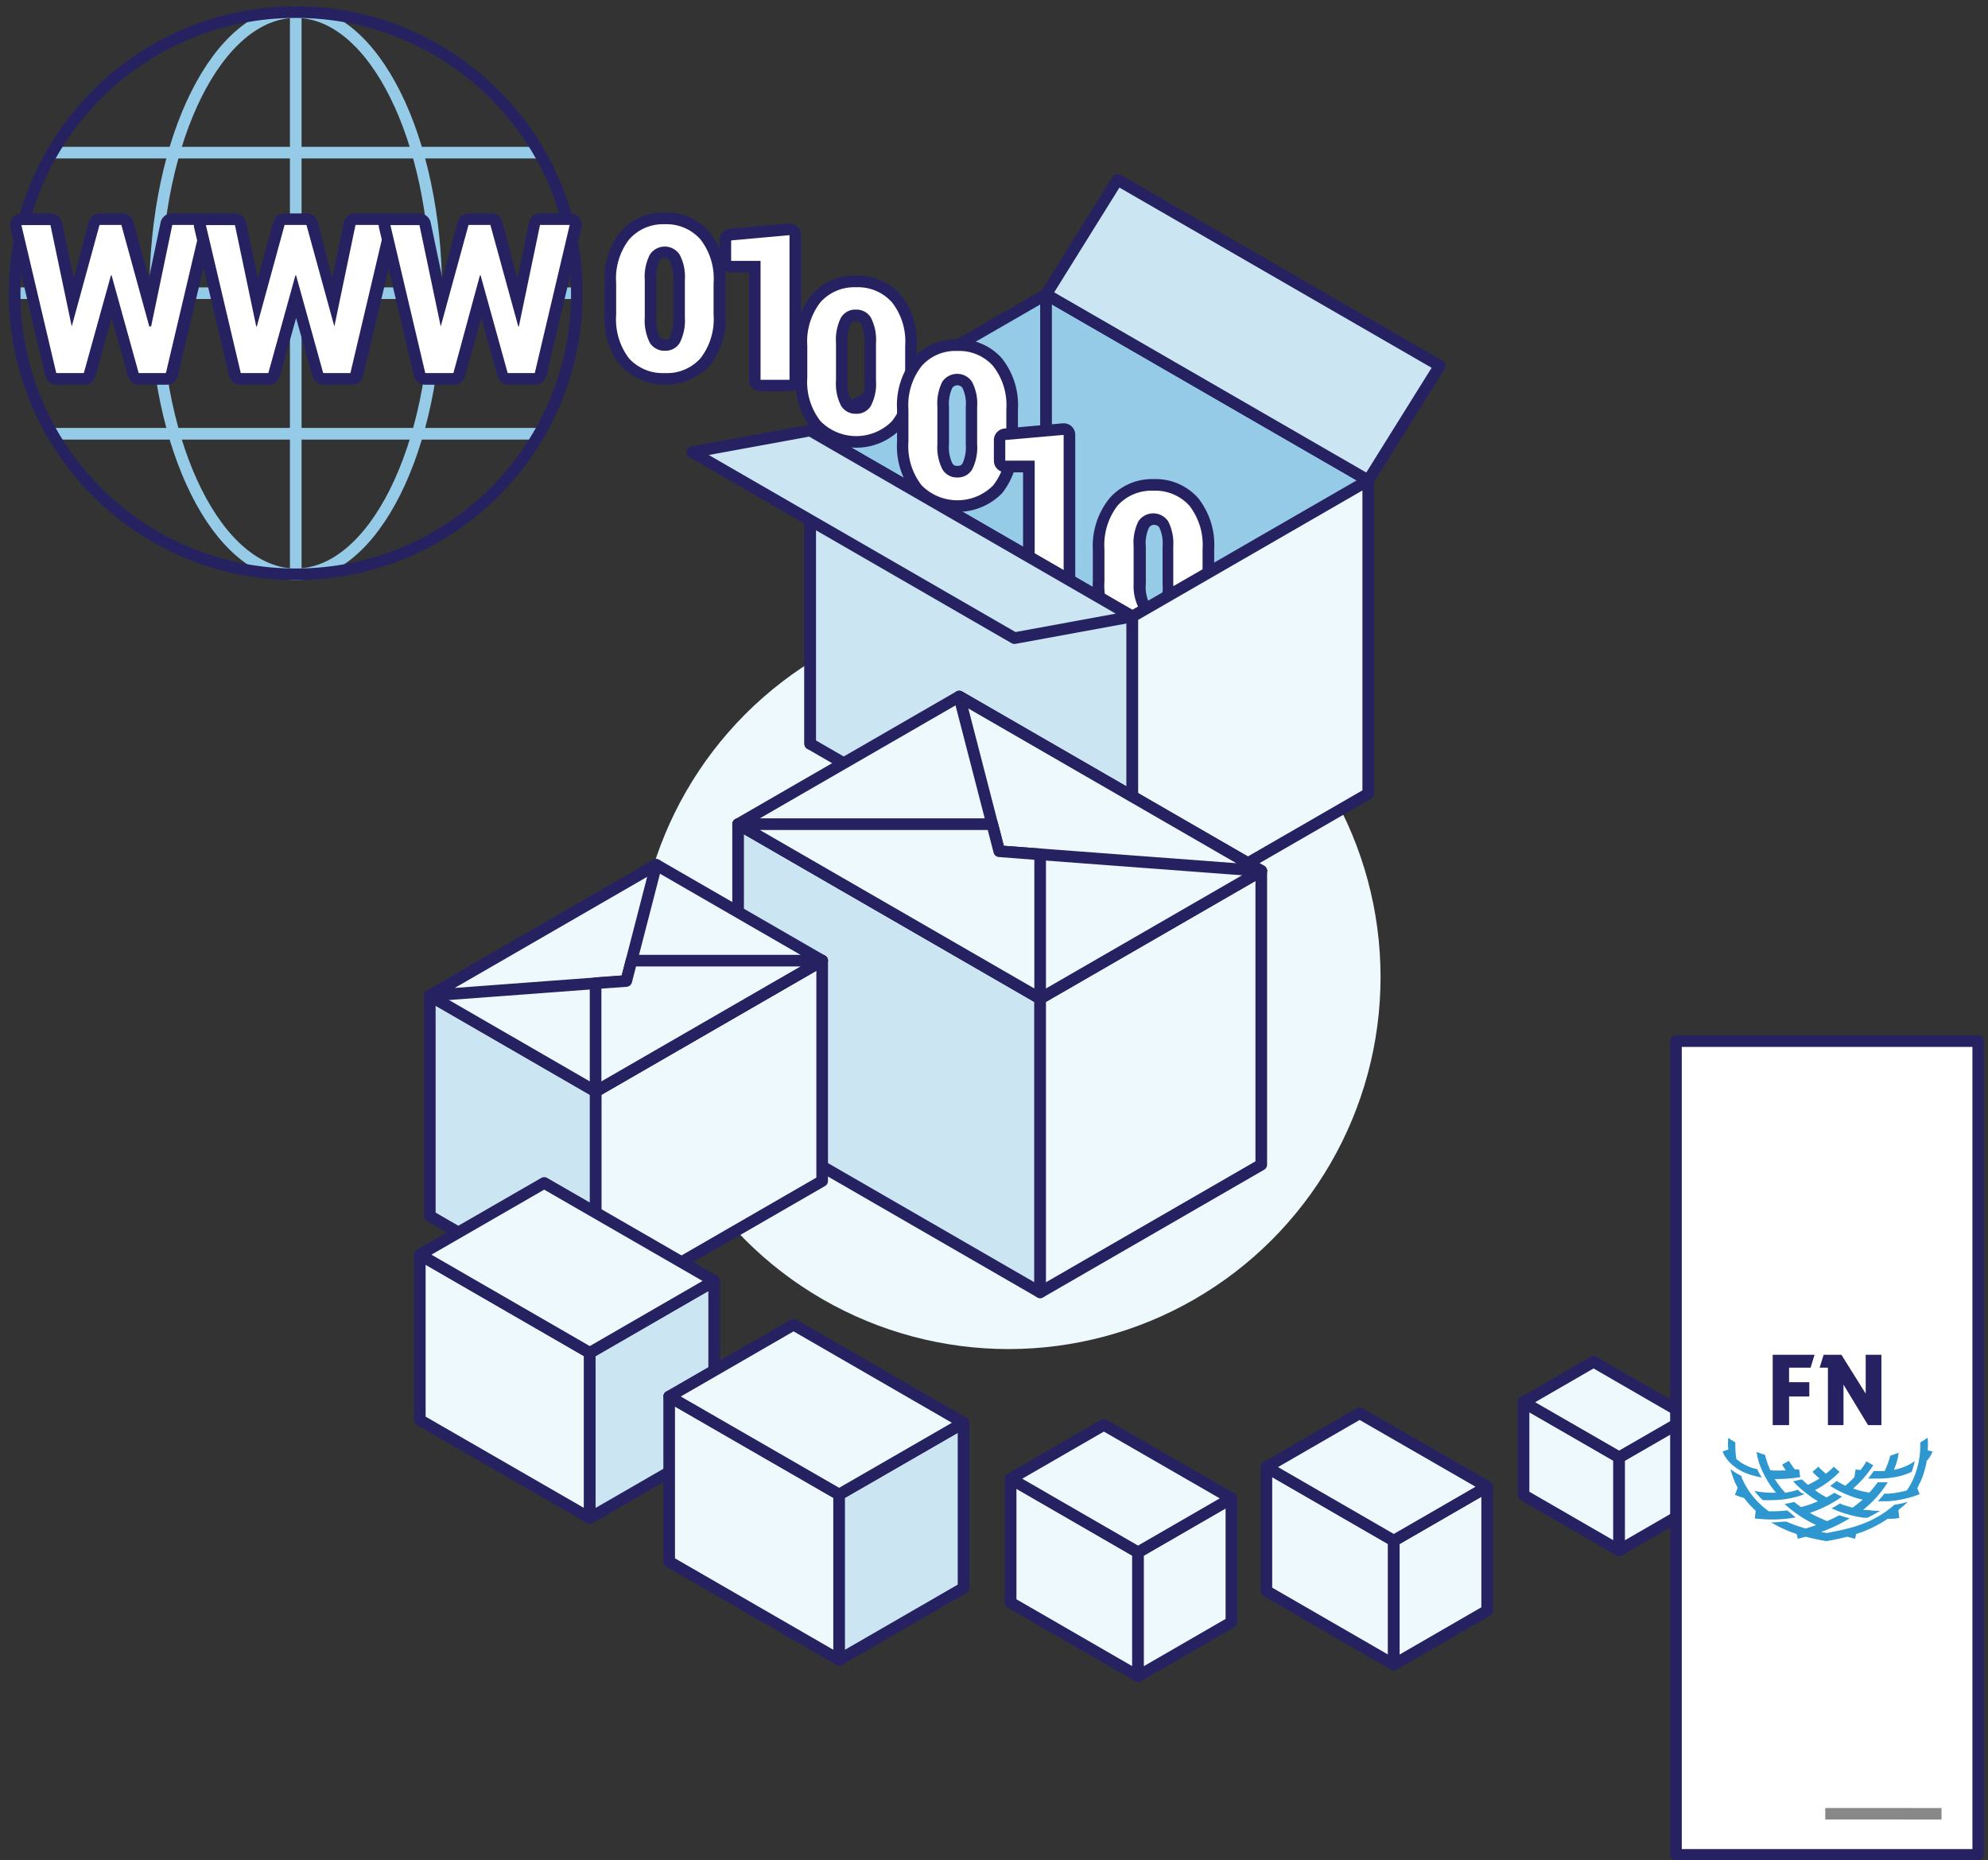 <svg xmlns="http://www.w3.org/2000/svg" viewBox="0 0 171 160">
  <rect x="0" y="0" width="171" height="160" fill="#333333" stroke="none"/>
  <defs>
    <style>
      .cls-1, .cls-2 {
        fill: none;
      }

      .cls-1 {
        stroke: #96cbe7;
      }

      .cls-1, .cls-10, .cls-2, .cls-6, .cls-7, .cls-8, .cls-9 {
        stroke-linejoin: round;
      }

      .cls-10, .cls-2, .cls-6, .cls-7, .cls-8, .cls-9 {
        stroke: #262261;
      }

      .cls-3, .cls-8, .cls-9 {
        fill: #eef9fe;
      }

      .cls-10, .cls-4 {
        fill: #fff;
      }

      .cls-5 {
        fill: #262261;
      }

      .cls-6 {
        fill: #96cbe7;
      }

      .cls-7 {
        fill: #cbe5f3;
      }

      .cls-9 {
        stroke-linecap: round;
      }

      .cls-11 {
        fill: #888;
      }

      .cls-12 {
        fill: #2e97d0;
      }
    </style>
  </defs>
  <g id="_1A" data-name="1A">
    <g>
      <g>
        <ellipse class="cls-1" cx="25.44" cy="25.22" rx="12.09" ry="24.18"/>
        <line class="cls-1" x1="1.25" y1="25.22" x2="49.62" y2="25.22"/>
        <line class="cls-1" x1="4.49" y1="13.13" x2="46.38" y2="13.13"/>
        <line class="cls-1" x1="4.33" y1="37.31" x2="46.32" y2="37.31"/>
        <line class="cls-1" x1="25.44" y1="1.04" x2="25.44" y2="49.4"/>
        <circle class="cls-2" cx="25.44" cy="25.22" r="24.18"/>
      </g>
      <circle class="cls-3" cx="86.75" cy="84.04" r="32"/>
      <g>
        <path class="cls-4" d="M57.19,32.59a4.41,4.41,0,0,1-3.46-1.44,6,6,0,0,1-1.26-4.08V24.33a6,6,0,0,1,1.25-4.08,4.81,4.81,0,0,1,6.9,0,6,6,0,0,1,1.26,4.08v2.74a6,6,0,0,1-1.25,4.08A4.38,4.38,0,0,1,57.19,32.59Zm0-10.88a.92.92,0,0,0-.86.46,3.61,3.61,0,0,0-.36,1.9V27.3a3.71,3.71,0,0,0,.36,1.92,1,1,0,0,0,.88.45.92.92,0,0,0,.85-.45,3.71,3.71,0,0,0,.36-1.92V24.07a3.53,3.53,0,0,0-.37-1.9A.94.94,0,0,0,57.17,21.71Z"/>
        <path class="cls-5" d="M57.17,19.29a3.89,3.89,0,0,1,3.07,1.29,5.48,5.48,0,0,1,1.14,3.75v2.74a5.49,5.49,0,0,1-1.13,3.75,3.87,3.87,0,0,1-3.06,1.27,3.93,3.93,0,0,1-3.09-1.27A5.55,5.55,0,0,1,53,27.07V24.33a5.48,5.48,0,0,1,1.13-3.75,3.87,3.87,0,0,1,3.07-1.29m0,10.88a1.42,1.42,0,0,0,1.27-.68,4.23,4.23,0,0,0,.44-2.19V24.07a4.06,4.06,0,0,0-.45-2.17,1.53,1.53,0,0,0-2.56,0,4.14,4.14,0,0,0-.44,2.17V27.3a4.23,4.23,0,0,0,.44,2.19,1.47,1.47,0,0,0,1.3.68m0-11.88a4.85,4.85,0,0,0-3.82,1.63A6.46,6.46,0,0,0,52,24.33v2.74a6.46,6.46,0,0,0,1.39,4.41,5.34,5.34,0,0,0,7.64,0,6.46,6.46,0,0,0,1.38-4.41V24.33A6.45,6.45,0,0,0,61,19.91a4.89,4.89,0,0,0-3.82-1.62Zm0,10.88a.46.46,0,0,1-.46-.23,3.19,3.19,0,0,1-.28-1.64V24.07a3.2,3.2,0,0,1,.28-1.63.43.43,0,0,1,.44-.23.44.44,0,0,1,.44.24,3,3,0,0,1,.29,1.62V27.3A3.28,3.28,0,0,1,57.62,29a.44.44,0,0,1-.43.22Z"/>
      </g>
      <g>
        <polygon class="cls-6" points="89.98 52.27 69.69 63.98 69.69 37.03 89.98 25.32 89.98 52.27"/>
        <polygon class="cls-6" points="89.98 52.27 117.69 68.27 117.69 41.32 89.98 25.32 89.98 52.27"/>
        <polygon class="cls-7" points="96.12 15.46 89.98 25.32 117.69 41.32 123.84 31.46 96.12 15.46"/>
        <g>
          <path class="cls-4" d="M65.42,33.17a.5.5,0,0,1-.5-.5V22.94h-2a.5.5,0,0,1-.5-.5V20.68a.49.49,0,0,1,.45-.5l5.07-.45a.51.51,0,0,1,.34.13.52.52,0,0,1,.16.37V32.67a.5.5,0,0,1-.5.5Z"/>
          <path class="cls-5" d="M67.91,20.23V32.67H65.42V22.44H62.89V20.68l5-.45m0-1h-.09l-5,.44a1,1,0,0,0-.91,1v1.76a1,1,0,0,0,1,1h1.53v9.23a1,1,0,0,0,1,1h2.49a1,1,0,0,0,1-1V20.23a1,1,0,0,0-.32-.73,1,1,0,0,0-.68-.27Z"/>
        </g>
        <g>
          <path class="cls-4" d="M73.66,38a4.42,4.42,0,0,1-3.46-1.44,6,6,0,0,1-1.26-4.08V29.74a6,6,0,0,1,1.26-4.07,4.79,4.79,0,0,1,6.89,0,6,6,0,0,1,1.27,4.07v2.75a6,6,0,0,1-1.26,4.08A4.42,4.42,0,0,1,73.66,38Zm0-10.88a.92.92,0,0,0-.86.46,3.63,3.63,0,0,0-.35,1.89v3.24a3.6,3.6,0,0,0,.36,1.92.94.94,0,0,0,.87.45.92.92,0,0,0,.85-.45,3.6,3.6,0,0,0,.36-1.92V29.48a3.65,3.65,0,0,0-.36-1.89A1,1,0,0,0,73.64,27.13Z"/>
          <path class="cls-5" d="M73.64,24.71A3.91,3.91,0,0,1,76.72,26a5.45,5.45,0,0,1,1.14,3.74v2.75a5.45,5.45,0,0,1-1.14,3.74,4.32,4.32,0,0,1-6.14,0,5.45,5.45,0,0,1-1.14-3.74V29.74A5.5,5.5,0,0,1,70.57,26a3.89,3.89,0,0,1,3.07-1.29m0,10.88a1.42,1.42,0,0,0,1.27-.68,4.13,4.13,0,0,0,.44-2.19V29.49a4.17,4.17,0,0,0-.44-2.17,1.45,1.45,0,0,0-1.29-.69,1.42,1.42,0,0,0-1.28.69,4.16,4.16,0,0,0-.43,2.17v3.23a4.13,4.13,0,0,0,.44,2.19,1.44,1.44,0,0,0,1.29.68m0-11.88a4.86,4.86,0,0,0-3.82,1.63,6.45,6.45,0,0,0-1.38,4.4v2.75a6.46,6.46,0,0,0,1.39,4.41,5.34,5.34,0,0,0,7.64,0,6.46,6.46,0,0,0,1.39-4.41V29.74a6.45,6.45,0,0,0-1.4-4.41,4.89,4.89,0,0,0-3.82-1.62Zm0,10.88a.44.44,0,0,1-.45-.23,3.1,3.1,0,0,1-.28-1.64V29.49a3.17,3.17,0,0,1,.28-1.64.43.43,0,0,1,.43-.22.47.47,0,0,1,.45.23,3.27,3.27,0,0,1,.28,1.63v3.23a3.16,3.16,0,0,1-.28,1.65.44.44,0,0,1-.43.22Z"/>
        </g>
        <g>
          <path class="cls-4" d="M82.37,43.49A4.4,4.4,0,0,1,78.91,42,6,6,0,0,1,77.64,38V35.22a6,6,0,0,1,1.26-4.08,4.82,4.82,0,0,1,6.89,0,6,6,0,0,1,1.27,4.08V38A6,6,0,0,1,85.8,42,4.37,4.37,0,0,1,82.37,43.49Zm0-10.88a.92.92,0,0,0-.86.45,3.67,3.67,0,0,0-.36,1.9V38.2a3.63,3.63,0,0,0,.36,1.91.93.93,0,0,0,.88.46.91.91,0,0,0,.85-.46,3.66,3.66,0,0,0,.35-1.91V35a3.54,3.54,0,0,0-.36-1.89A.93.93,0,0,0,82.35,32.61Z"/>
          <path class="cls-5" d="M82.35,30.19a3.9,3.9,0,0,1,3.07,1.29,5.45,5.45,0,0,1,1.14,3.74V38a5.51,5.51,0,0,1-1.13,3.75,4.33,4.33,0,0,1-6.15,0A5.46,5.46,0,0,1,78.14,38V35.22a5.45,5.45,0,0,1,1.14-3.74,3.86,3.86,0,0,1,3.07-1.29m0,10.88a1.42,1.42,0,0,0,1.27-.69,4.17,4.17,0,0,0,.43-2.18V35a4.05,4.05,0,0,0-.44-2.16,1.54,1.54,0,0,0-2.56,0A4.17,4.17,0,0,0,80.63,35V38.2a4.16,4.16,0,0,0,.44,2.18,1.44,1.44,0,0,0,1.3.69m0-11.88a4.87,4.87,0,0,0-3.82,1.62,6.49,6.49,0,0,0-1.39,4.41V38a6.47,6.47,0,0,0,1.39,4.42,5.35,5.35,0,0,0,7.65,0A6.47,6.47,0,0,0,87.56,38V35.22a6.48,6.48,0,0,0-1.39-4.41,4.87,4.87,0,0,0-3.82-1.62Zm0,10.88a.44.44,0,0,1-.46-.23,3.22,3.22,0,0,1-.28-1.64V35a3.23,3.23,0,0,1,.28-1.63.54.54,0,0,1,.88,0A3.12,3.12,0,0,1,83.07,35V38.2a3.38,3.38,0,0,1-.27,1.65.44.44,0,0,1-.43.22Z"/>
        </g>
        <g>
          <path class="cls-4" d="M89,50.35a.5.5,0,0,1-.5-.5V40.12h-2a.5.5,0,0,1-.5-.5V37.85a.49.49,0,0,1,.45-.49l5.07-.45a.51.51,0,0,1,.34.13.52.52,0,0,1,.16.37V49.85a.5.5,0,0,1-.5.5Z"/>
          <path class="cls-5" d="M91.49,37.41V49.85H89V39.62H86.47V37.85l5-.44m0-1H91.4l-5,.45a1,1,0,0,0-.91,1v1.77a1,1,0,0,0,1,1H88v9.23a1,1,0,0,0,1,1h2.49a1,1,0,0,0,1-1V37.41a1,1,0,0,0-.32-.74,1,1,0,0,0-.68-.26Z"/>
        </g>
        <g>
          <path class="cls-4" d="M99.24,55.51a4.4,4.4,0,0,1-3.45-1.45A6,6,0,0,1,94.52,50V47.24a6,6,0,0,1,1.26-4.08,4.82,4.82,0,0,1,6.89,0,6,6,0,0,1,1.27,4.08V50a6,6,0,0,1-1.26,4.08A4.39,4.39,0,0,1,99.24,55.51Zm0-10.88a.92.92,0,0,0-.86.45A3.56,3.56,0,0,0,98,47v3.24a3.63,3.63,0,0,0,.36,1.91,1,1,0,0,0,1.73,0,3.66,3.66,0,0,0,.35-1.91V47a3.54,3.54,0,0,0-.36-1.89A.93.93,0,0,0,99.23,44.63Z"/>
          <path class="cls-5" d="M99.23,42.21a3.93,3.93,0,0,1,3.07,1.28,5.5,5.5,0,0,1,1.14,3.75V50a5.51,5.51,0,0,1-1.13,3.75,4.33,4.33,0,0,1-6.15,0A5.46,5.46,0,0,1,95,50V47.24a5.55,5.55,0,0,1,1.13-3.75,3.92,3.92,0,0,1,3.08-1.28m0,10.88a1.42,1.42,0,0,0,1.28-.69,4.17,4.17,0,0,0,.43-2.18V47a4.15,4.15,0,0,0-.44-2.16,1.54,1.54,0,0,0-2.56,0A4.17,4.17,0,0,0,97.51,47v3.24A4.16,4.16,0,0,0,98,52.4a1.43,1.43,0,0,0,1.29.69m0-11.88a4.86,4.86,0,0,0-3.83,1.62A6.52,6.52,0,0,0,94,47.24V50a6.47,6.47,0,0,0,1.39,4.42,5.34,5.34,0,0,0,7.65,0A6.49,6.49,0,0,0,104.44,50V47.24a6.48,6.48,0,0,0-1.39-4.41,4.87,4.87,0,0,0-3.82-1.62Zm0,10.88a.44.44,0,0,1-.45-.23,3.22,3.22,0,0,1-.28-1.64V47a3.11,3.11,0,0,1,.28-1.63.54.54,0,0,1,.88,0A3.21,3.21,0,0,1,100,47v3.24a3.19,3.19,0,0,1-.28,1.65.43.43,0,0,1-.43.22Z"/>
        </g>
        <polygon class="cls-7" points="69.69 63.98 97.4 79.98 97.4 53.03 69.69 37.03 69.69 63.98"/>
        <polygon class="cls-7" points="69.69 37.03 59.54 38.89 87.26 54.89 97.4 53.03 69.69 37.03"/>
        <polygon class="cls-8" points="117.69 68.27 97.4 79.98 97.4 53.03 117.69 41.32 117.69 68.27"/>
      </g>
      <g>
        <g>
          <polygon class="cls-7" points="63.49 96.16 89.47 111.16 89.47 85.89 63.49 70.89 63.49 96.16"/>
          <polygon class="cls-8" points="108.49 100.18 89.47 111.16 89.47 85.89 108.49 74.91 108.49 100.18"/>
          <polygon class="cls-8" points="82.51 59.91 63.49 70.89 89.47 85.89 108.49 74.91 82.51 59.91"/>
          <polygon class="cls-9" points="108.49 74.91 85.95 73.22 82.51 59.91 108.49 74.91"/>
        </g>
        <polygon class="cls-9" points="89.47 85.89 89.47 73.49 85.95 73.22 85.35 70.89 63.49 70.89 89.47 85.89"/>
      </g>
      <g>
        <g>
          <polygon class="cls-8" points="70.72 101.58 51.23 112.83 51.23 93.88 70.72 82.63 70.72 101.58"/>
          <polygon class="cls-7" points="36.97 104.59 51.23 112.83 51.23 93.88 36.97 85.64 36.97 104.59"/>
          <polygon class="cls-8" points="56.45 74.39 70.72 82.63 51.23 93.88 36.97 85.64 56.45 74.39"/>
          <polygon class="cls-9" points="36.97 85.64 53.87 84.38 56.45 74.39 36.97 85.64"/>
        </g>
        <polygon class="cls-9" points="51.23 93.88 51.23 84.57 53.87 84.38 54.32 82.63 70.72 82.63 51.23 93.88"/>
      </g>
      <g>
        <polygon class="cls-8" points="36.11 122.14 50.73 130.57 50.73 116.36 36.11 107.92 36.11 122.14"/>
        <polygon class="cls-7" points="61.43 124.39 50.73 130.57 50.73 116.36 61.43 110.18 61.43 124.39"/>
        <polygon class="cls-8" points="46.81 101.75 36.11 107.92 50.73 116.36 61.43 110.18 46.81 101.75"/>
      </g>
      <g>
        <polygon class="cls-8" points="57.56 134.33 72.18 142.77 72.18 128.55 57.56 120.12 57.56 134.33"/>
        <polygon class="cls-7" points="82.88 136.59 72.18 142.77 72.18 128.55 82.88 122.38 82.88 136.59"/>
        <polygon class="cls-8" points="68.26 113.94 57.56 120.12 72.18 128.55 82.88 122.38 68.26 113.94"/>
      </g>
      <g>
        <polygon class="cls-8" points="86.93 137.85 97.89 144.18 97.89 133.52 86.93 127.19 86.93 137.85"/>
        <polygon class="cls-8" points="105.92 139.54 97.89 144.18 97.89 133.52 105.92 128.88 105.92 139.54"/>
        <polygon class="cls-8" points="94.95 122.56 86.93 127.19 97.89 133.52 105.92 128.88 94.95 122.56"/>
      </g>
      <g>
        <polygon class="cls-8" points="108.93 136.85 119.89 143.18 119.89 132.52 108.93 126.19 108.93 136.85"/>
        <polygon class="cls-8" points="127.92 138.54 119.89 143.18 119.89 132.52 127.92 127.88 127.92 138.54"/>
        <polygon class="cls-8" points="116.95 121.56 108.93 126.19 119.89 132.52 127.92 127.88 116.95 121.56"/>
      </g>
      <g>
        <polygon class="cls-8" points="131.05 128.6 139.27 133.35 139.27 125.35 131.05 120.61 131.05 128.6"/>
        <polygon class="cls-8" points="145.29 129.87 139.27 133.35 139.27 125.35 145.29 121.88 145.29 129.87"/>
        <polygon class="cls-8" points="137.07 117.13 131.05 120.61 139.27 125.35 145.29 121.88 137.07 117.13"/>
      </g>
      <g>
        <g>
          <path class="cls-4" d="M11.93,32.59a.5.5,0,0,1-.48-.36L9.57,25.46,7.69,32.23a.5.5,0,0,1-.48.36H4.84a.51.51,0,0,1-.49-.38l-3-12.73a.51.51,0,0,1,.1-.43.49.49,0,0,1,.39-.19h2.5a.5.5,0,0,1,.49.4l1.43,6.8,1.86-6.83a.5.5,0,0,1,.49-.37h1.88a.5.5,0,0,1,.48.37l1.88,6.84,1.42-6.81a.51.51,0,0,1,.49-.4h2.49a.51.51,0,0,1,.4.19.51.51,0,0,1,.09.43l-3,12.73a.5.5,0,0,1-.49.38Z"/>
          <path class="cls-5" d="M17.27,19.36h0m0,0-3,12.73H11.93L9.6,23.69H9.54l-2.33,8.4H4.84l-3-12.73h2.5l1.83,8.72h0l2.39-8.73h1.88l2.4,8.73H13l1.82-8.73h2.49m0-1h-2.5a1,1,0,0,0-1,.8l-1,4.78L11.47,19.1a1,1,0,0,0-1-.74H8.63a1,1,0,0,0-1,.74L6.34,23.93l-1-4.77a1,1,0,0,0-1-.8H1.86a1,1,0,0,0-.78.38,1,1,0,0,0-.19.85l3,12.73a1,1,0,0,0,1,.77H7.21a1,1,0,0,0,1-.73l1.4-5,1.4,5a1,1,0,0,0,1,.73H14.3a1,1,0,0,0,1-.77l3-12.66a1,1,0,0,0,.05-.3,1,1,0,0,0-1-1Z"/>
        </g>
        <g>
          <path class="cls-4" d="M27.8,32.59a.5.5,0,0,1-.48-.36l-1.88-6.77-1.88,6.77a.5.5,0,0,1-.48.36H20.71a.51.51,0,0,1-.49-.38l-3-12.73a.51.51,0,0,1,.1-.43.49.49,0,0,1,.39-.19h2.5a.5.5,0,0,1,.49.4l1.43,6.8L24,19.23a.5.5,0,0,1,.49-.37h1.88a.5.5,0,0,1,.48.37l1.88,6.84,1.42-6.81a.5.5,0,0,1,.49-.4h2.49a.51.51,0,0,1,.4.19.51.51,0,0,1,.09.43l-3,12.73a.51.51,0,0,1-.49.38Z"/>
          <path class="cls-5" d="M33.14,19.36h0m0,0-3,12.73H27.8l-2.33-8.4h-.06l-2.33,8.4H20.71l-3-12.73h2.5l1.83,8.72h.05l2.39-8.73h1.88l2.4,8.73h0l1.82-8.73h2.49m0-1h-2.5a1,1,0,0,0-1,.8l-1,4.78L27.34,19.1a1,1,0,0,0-1-.74H24.5a1,1,0,0,0-1,.74l-1.32,4.83-1-4.77a1,1,0,0,0-1-.8h-2.5a1,1,0,0,0-.78.38,1,1,0,0,0-.2.85l3,12.73a1,1,0,0,0,1,.77h2.37a1,1,0,0,0,1-.73l1.4-5,1.4,5a1,1,0,0,0,1,.73h2.37a1,1,0,0,0,1-.77l3-12.66a1,1,0,0,0,0-.3,1,1,0,0,0-1-1Z"/>
        </g>
        <g>
          <path class="cls-4" d="M43.67,32.59a.5.5,0,0,1-.48-.36l-1.88-6.77-1.88,6.77a.5.5,0,0,1-.48.36H36.58a.51.51,0,0,1-.49-.38l-3-12.73a.51.51,0,0,1,.1-.43.49.49,0,0,1,.39-.19h2.5a.5.5,0,0,1,.49.4L38,26.06l1.87-6.83a.5.5,0,0,1,.49-.37h1.88a.5.5,0,0,1,.48.37l1.88,6.84L46,19.26a.5.5,0,0,1,.49-.4H49a.48.48,0,0,1,.39.19.51.51,0,0,1,.1.43l-3,12.73a.51.51,0,0,1-.49.38Z"/>
          <path class="cls-5" d="M49,19.36h0m0,0L46,32.09H43.67l-2.33-8.4h-.06L39,32.09H36.58l-3-12.73h2.5l1.83,8.72h0l2.39-8.73h1.88l2.4,8.73h.05l1.82-8.73H49m0-1h-2.5a1,1,0,0,0-1,.8l-1,4.78L43.21,19.1a1,1,0,0,0-1-.74H40.37a1,1,0,0,0-1,.74l-1.32,4.83-1-4.77a1,1,0,0,0-1-.8H33.6a1,1,0,0,0-1,1.23l3,12.73a1,1,0,0,0,1,.77H39a1,1,0,0,0,1-.73l1.4-5,1.4,5a1,1,0,0,0,1,.73H46a1,1,0,0,0,1-.77l3-12.66a1,1,0,0,0,.05-.3,1,1,0,0,0-1-1Z"/>
        </g>
      </g>
      <g>
        <rect class="cls-10" x="144.16" y="89.55" width="26" height="70"/>
        <rect class="cls-11" x="157" y="155.5" width="10" height="0.99" transform="translate(323.92 312.09) rotate(-179.97)"/>
        <g>
          <g>
            <path class="cls-12" d="M151.16,126.37a3.91,3.91,0,0,1-1.8-.87,7.43,7.43,0,0,1-.09-1.43c-.21-.12-.41-.25-.61-.39h0a5.47,5.47,0,0,0,0,1l-.48.16c0,.09.6,1.81,3.37,2.24Q151.31,126.76,151.16,126.37Z"/>
            <path class="cls-12" d="M165.81,124.75a5.77,5.77,0,0,0,0-1.08h0l-.64.41a7.07,7.07,0,0,1-.65,3.24l-.15.31c-.11.19-.22.38-.35.57a8.63,8.63,0,0,1-1.58.28l-.36,0a8.39,8.39,0,0,1-.56.65h.87a9,9,0,0,0,2.73-.61l-.2-.51.12-.24c0-.07.07-.15.11-.22a7.61,7.61,0,0,0,.58-1.89,2.4,2.4,0,0,0,.5-.81Z"/>
            <path class="cls-12" d="M164.09,129.19a8.68,8.68,0,0,1-1.14.24l0,0a8.82,8.82,0,0,1-3,1.74q-.47.17-1,.3c-.73.19-1.8.39-1.8.39l-.51-.09a12.82,12.82,0,0,0,2.46-1.17c-.3-.08-.6-.17-.89-.27a11.62,11.62,0,0,1-1.06.51l-1-.45-.47-.26a10.4,10.4,0,0,0,2.77-1.4c-.23-.1-.45-.21-.67-.33-.21.14-.43.27-.67.4-.25-.14-.5-.28-.72-.43l-.27-.2a8,8,0,0,0,2.11-1.57l-.5-.44a6.31,6.31,0,0,1-.67.6,5.79,5.79,0,0,1-.65-.6h0l-.51.44a5.7,5.7,0,0,0,.61.57,10.49,10.49,0,0,1-1,.55c-.18-.16-.35-.31-.5-.46-.22,0-.53.12-.78.15l.16.17a10.14,10.14,0,0,0,1.16,1l.34.25.48.3a8.82,8.82,0,0,1-1.45.5,7,7,0,0,1-.59-.44l0,0a7.63,7.63,0,0,1-.83.17l.07.07a11.14,11.14,0,0,0,2.05,1.45l.6.3c-.29.1-.59.2-.91.29a12.42,12.42,0,0,1-1.66-.59c-.43,0-.87.07-1.31.07h0a11.62,11.62,0,0,0,2.2,1l.1.41.68-.18c.6.16,1.18.28,1.73.37h.11c.55-.09,1.13-.21,1.73-.37l.68.18.09-.41.55-.19a10.81,10.81,0,0,0,2.16-1.12c.33,0,.66,0,1-.08l-.08-.66.16-.15A5.88,5.88,0,0,0,164.09,129.19Z"/>
            <path class="cls-12" d="M160.26,129.86a9,9,0,0,0,2.12-2.37,8.12,8.12,0,0,1-.86,0,9,9,0,0,1-.73.9l-.56-.11a6.71,6.71,0,0,1-.83-.25,9,9,0,0,0,1.73-2l-.59-.33a6.28,6.28,0,0,1-.51.75l-.42-.06-.1.66a8.05,8.05,0,0,1-.78.74c-.22-.1-.42-.21-.61-.32l-.14-.09c-.15.13-.34.28-.55.43l.18.11a8.73,8.73,0,0,0,1.62.78c.23.09.48.16.73.23l.26.06a11,11,0,0,1-.87.69c-.33-.09-.64-.18-.94-.29l-.15-.07c-.23.15-.47.29-.71.42l.48.21a10.24,10.24,0,0,0,2.28.6l.31,0a9.65,9.65,0,0,0,1.1-.6c-.36,0-.71,0-1-.07A2.83,2.83,0,0,1,160.26,129.86Z"/>
            <path class="cls-12" d="M163.32,126.33a2.47,2.47,0,0,1-.41.09,5.71,5.71,0,0,0,.41-1.46l-.73.26a6.65,6.65,0,0,1-.48,1.31l-.79,0h-.15c-.12.17-.28.4-.49.65l.51,0h.27a8.32,8.32,0,0,0,1.86-.19,5.62,5.62,0,0,0,1.12-.39,8.31,8.31,0,0,0,.26-.93A4.14,4.14,0,0,1,163.32,126.33Z"/>
            <path class="cls-12" d="M153.73,129.92a11.64,11.64,0,0,1-1.59.07l-.39-.3a6.87,6.87,0,0,1-1.83-2.36l-.1-.22h0c0-.06,0-.13-.08-.19a4.39,4.39,0,0,1-.89-.56,8.56,8.56,0,0,0,.33,1c0,.08.07.17.11.25l.18.36-.24.61a6.72,6.72,0,0,0,.79.27,8,8,0,0,0,1,1.1h0l-.08.66a13.4,13.4,0,0,0,1.51.09,11.58,11.58,0,0,0,2-.18C154.21,130.31,154,130.12,153.73,129.92Z"/>
            <path class="cls-12" d="M154.64,128.14a6.83,6.83,0,0,1-1.08.26,7.16,7.16,0,0,1-.64-.79,4.4,4.4,0,0,1-.26-.39h.19a13.58,13.58,0,0,0,2-.16l-.1-.67-.36,0a4.76,4.76,0,0,1-.51-.74l-.59.33a4.7,4.7,0,0,0,.32.49,11.77,11.77,0,0,1-1.32,0,5.46,5.46,0,0,1-.33-.83,3.65,3.65,0,0,1-.13-.49l-.73-.26a5,5,0,0,0,.19.88h0a8.05,8.05,0,0,0,1,2c.14.2.3.41.47.62a7.52,7.52,0,0,1-1.85-.15,5.89,5.89,0,0,0,.71.79,7.26,7.26,0,0,0,.8,0,7.89,7.89,0,0,0,2.83-.52C155,128.49,154.83,128.32,154.64,128.14Z"/>
          </g>
          <g>
            <polygon class="cls-5" points="152.48 116.53 156.08 116.53 155.74 117.64 153.89 117.64 153.89 118.89 155.63 118.89 155.63 120.12 153.89 120.12 153.89 122.58 152.48 122.58 152.48 116.53"/>
            <polygon class="cls-5" points="160.48 116.53 160.48 119.87 158.39 116.53 156.86 116.53 156.52 117.64 157.23 117.64 157.23 122.58 158.57 122.58 158.57 119.1 160.68 122.58 161.83 122.58 161.83 116.53 160.48 116.53"/>
          </g>
        </g>
      </g>
    </g>
  </g>
</svg>
